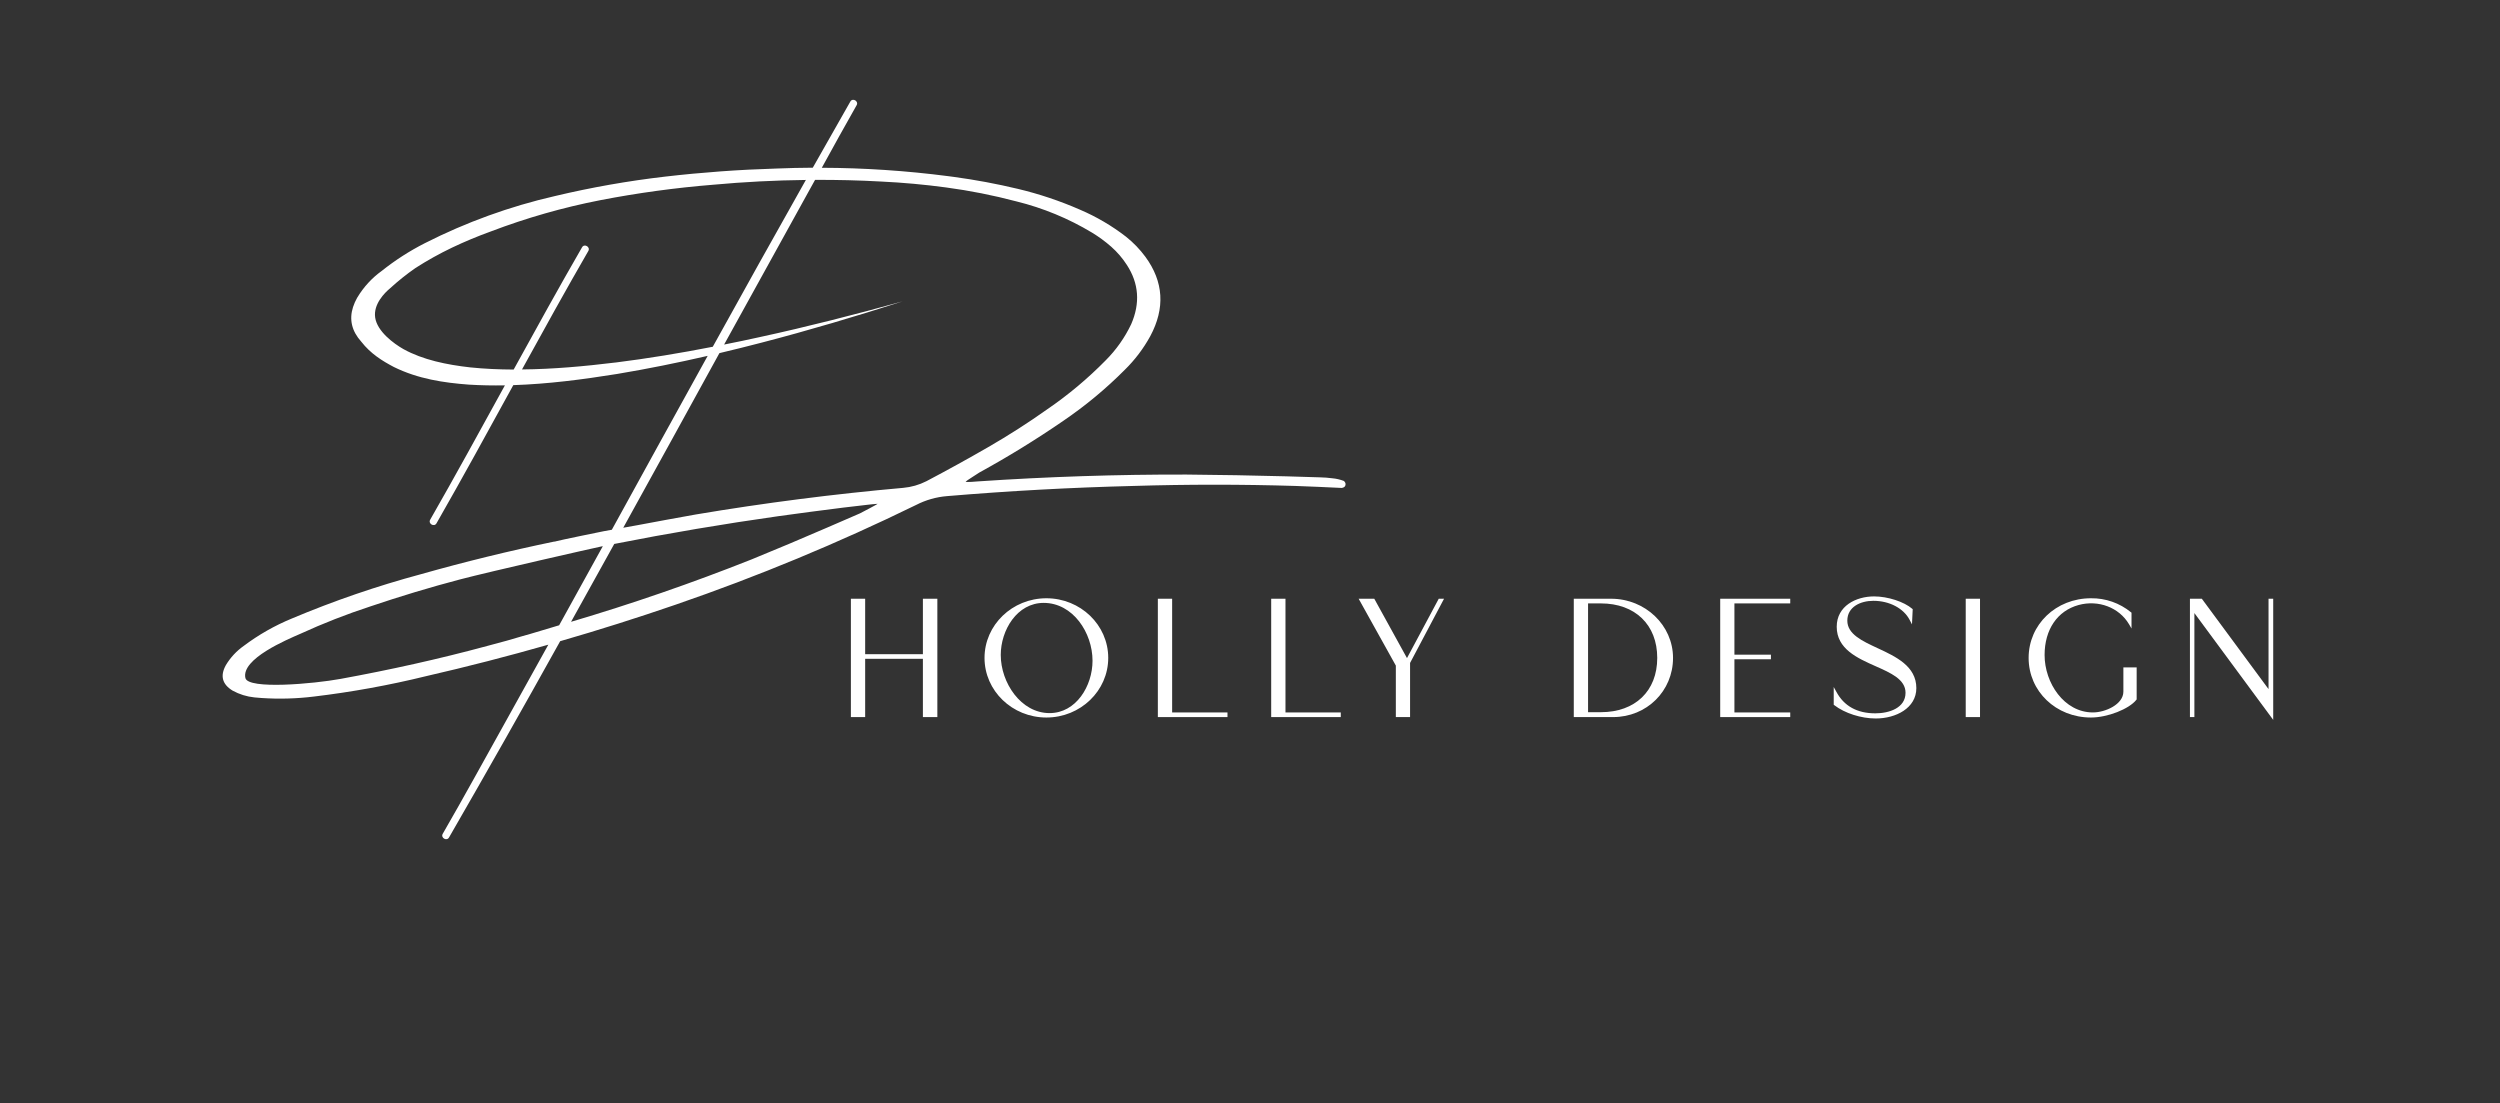 <?xml version="1.0" encoding="UTF-8"?> <svg xmlns="http://www.w3.org/2000/svg" width="358" height="158" viewBox="0 0 358 158" fill="none"><rect x="0" y="0" width="358" height="158" fill="#333333" stroke="none"/><g clip-path="url(#clip0_81_67)"><path d="M134.229 85.739V102.686H132.159V94.341H123.891V102.686H121.847V85.739H123.891V93.681H132.159V85.739H134.229Z" fill="white"></path><path d="M149.841 85.671C144.956 85.671 140.984 89.502 140.984 94.213C140.984 98.923 144.956 102.749 149.841 102.749C154.725 102.749 158.699 98.923 158.699 94.213C158.699 89.502 154.728 85.671 149.841 85.671ZM143.307 93.807C143.307 90.213 145.656 86.334 149.455 86.334C153.649 86.334 156.45 90.619 156.45 94.619C156.45 98.228 154.099 102.116 150.3 102.116C146.18 102.116 143.309 97.738 143.309 93.807H143.307Z" fill="white"></path><path d="M175.775 102.023V102.686H165.804V85.739H167.85V102.023H175.775Z" fill="white"></path><path d="M191.999 102.023V102.686H182.035V85.739H184.08V102.023H191.999Z" fill="white"></path><path d="M206.787 85.739L201.922 94.935V102.686H199.884V95.315L194.556 85.739H196.796L201.48 94.24L206.028 85.739H206.787Z" fill="white"></path><path d="M230.719 85.739H225.366V102.686H230.999C235.809 102.686 239.578 98.96 239.578 94.213C239.578 89.544 235.603 85.739 230.719 85.739ZM227.41 101.985V86.408H229.243C234.15 86.408 237.317 89.47 237.317 94.213C237.317 98.956 234.15 101.985 229.243 101.985H227.41Z" fill="white"></path><path d="M248.369 86.408V93.749H253.596V94.407H248.369V102.023H256.362V102.686H246.334V85.739H256.362V86.408H248.369Z" fill="white"></path><path d="M274.42 98.538C274.42 101.398 271.494 102.887 268.612 102.887C266.515 102.887 264.181 102.143 262.668 100.98L262.589 100.921V98.382L262.971 99.072C264.067 101.112 265.943 102.149 268.547 102.149C270.543 102.149 272.872 101.375 272.872 99.204C272.872 97.297 270.775 96.369 268.562 95.391C265.964 94.238 263.018 92.924 263.018 89.752C263.018 86.765 265.796 85.406 268.371 85.406C270.322 85.406 272.666 86.168 273.831 87.177L273.9 87.24L273.795 89.411L273.457 88.763C272.598 87.108 270.56 86.037 268.266 86.037C266.412 86.037 264.536 86.912 264.536 88.877C264.536 90.806 266.654 91.786 268.894 92.825C271.479 94.028 274.42 95.393 274.42 98.538Z" fill="white"></path><path d="M283.538 85.739H281.492V102.686H283.538V85.739Z" fill="white"></path><path d="M305.97 95.572V100.157L305.928 100.208C304.884 101.543 301.786 102.749 299.426 102.749C294.42 102.749 290.499 99.001 290.499 94.213C290.499 89.424 294.42 85.671 299.426 85.671C301.513 85.644 303.543 86.355 305.158 87.678L305.233 87.737V90.002L304.869 89.38C303.456 86.993 300.495 85.865 297.661 86.635C294.611 87.472 292.786 90.15 292.786 93.807C292.786 97.774 295.568 102.021 299.71 102.021C301.485 102.021 304.068 100.862 304.068 99.045V95.572H305.97Z" fill="white"></path><path d="M325.524 85.739V103.087L314.236 87.79V102.686H313.599V85.739H315.302L324.854 98.681V85.739H325.524Z" fill="white"></path><path d="M192.609 69.07C192.564 68.993 192.506 68.925 192.436 68.87C191.903 68.666 191.344 68.537 190.775 68.489C190.199 68.412 189.618 68.368 189.037 68.357C187.436 68.315 185.818 68.266 184.183 68.21C179.447 68.083 174.687 67.999 169.905 67.957C159.96 67.936 150.006 68.263 140.042 68.936C139.868 68.948 138.393 69.093 138.273 68.977C138.328 68.877 140.147 67.741 140.257 67.657C144.376 65.399 148.379 62.934 152.25 60.274C155.413 58.123 158.363 55.676 161.061 52.965C162.513 51.542 163.747 49.913 164.723 48.131C166.864 44.131 166.632 40.349 164.028 36.784C163.233 35.706 162.299 34.737 161.252 33.902C159.222 32.331 156.999 31.027 154.639 30.02C151.777 28.768 148.809 27.774 145.77 27.048C142.739 26.323 139.674 25.751 136.586 25.333L135.795 25.228C129.789 24.448 123.74 24.046 117.684 24.025C119.328 21.032 120.977 18.039 122.669 15.065C123.001 14.493 122.097 13.959 121.768 14.543C119.964 17.693 118.172 20.85 116.392 24.014C114.66 24.024 112.923 24.064 111.182 24.134C105.844 24.293 100.527 24.679 95.23 25.293C89.924 25.91 84.66 26.839 79.464 28.076C73.001 29.557 66.744 31.824 60.831 34.826C58.649 35.936 56.585 37.264 54.67 38.79C53.269 39.798 52.087 41.08 51.197 42.558C51.177 42.583 51.16 42.609 51.145 42.637C50.904 43.061 50.706 43.508 50.554 43.971C49.981 45.763 50.374 47.415 51.734 48.928C53.069 50.643 54.733 51.678 56.393 52.55C59.865 54.265 63.544 54.809 67.122 55.077C68.855 55.184 70.584 55.215 72.302 55.184C68.766 61.612 65.248 68.052 61.605 74.417C61.272 74.989 62.168 75.523 62.505 74.943C66.253 68.389 69.873 61.771 73.503 55.152C78.509 54.988 83.458 54.34 88.353 53.554C92.715 52.828 97.042 51.947 101.341 50.958C96.752 59.252 92.177 67.552 87.615 75.86C87.234 75.935 86.836 76.003 86.445 76.072C86.388 76.072 79.937 77.406 79.727 77.485C79.577 77.535 79.421 77.565 79.264 77.574C72.893 78.897 66.575 80.445 60.309 82.216C53.996 83.914 47.806 86.039 41.781 88.576C39.338 89.583 37.032 90.895 34.918 92.482C33.874 93.214 32.996 94.159 32.341 95.254C31.498 96.779 31.824 97.993 33.306 98.895C34.275 99.428 35.341 99.759 36.442 99.869C36.773 99.911 37.105 99.938 37.437 99.953C39.941 100.123 42.455 100.054 44.946 99.747C50.354 99.102 55.718 98.127 61.007 96.828C66.899 95.475 72.737 93.971 78.522 92.318C76.479 96.012 74.429 99.702 72.374 103.388C69.397 108.726 66.455 114.107 63.399 119.401C63.068 119.973 63.971 120.507 64.301 119.922C69.681 110.596 74.985 101.229 80.215 91.82C85.774 90.213 91.289 88.468 96.76 86.587C108.52 82.539 120.018 77.77 131.191 72.307C132.572 71.597 134.08 71.167 135.629 71.043C144.534 70.294 153.422 69.81 162.293 69.588C170.029 69.351 177.764 69.351 185.499 69.588L188.698 69.714L192.138 69.873C192.278 69.861 192.411 69.808 192.52 69.72C192.579 69.667 192.624 69.601 192.652 69.526C192.68 69.452 192.688 69.372 192.678 69.293C192.68 69.213 192.656 69.135 192.609 69.07ZM88.121 51.913C83.679 52.456 79.195 52.866 74.751 52.904C77.872 47.223 81.008 41.554 84.249 35.938C84.581 35.366 83.677 34.832 83.347 35.417C80.005 41.209 76.776 47.063 73.556 52.921C71.469 52.912 69.398 52.822 67.344 52.611C63.96 52.229 60.566 51.537 57.774 49.993C56.367 49.196 54.007 47.452 53.723 45.466C53.448 43.548 55.103 41.914 55.841 41.302C56.992 40.246 58.214 39.269 59.497 38.378C61.181 37.298 62.931 36.323 64.736 35.459C66.543 34.6 68.396 33.827 70.294 33.141C75.388 31.202 80.638 29.703 85.987 28.661C91.323 27.629 96.71 26.892 102.127 26.454C106.549 26.048 110.974 25.82 115.4 25.769C110.923 33.712 106.479 41.675 102.069 49.656C97.437 50.563 92.789 51.331 88.121 51.917V51.913ZM80.068 89.542L79.71 89.647C79.498 89.721 75.657 90.863 75.415 90.932H75.367C73.518 91.491 71.656 92.013 69.782 92.497C62.837 94.379 55.822 95.928 48.76 97.219C44.891 97.93 35.529 98.761 35.142 97.095C34.505 94.35 41.11 91.59 42.992 90.768C46.271 89.264 49.634 87.949 53.063 86.829C57.31 85.391 61.584 84.105 65.883 82.971C70.19 81.839 85.28 78.419 86.003 78.278L86.325 78.213C84.243 81.99 82.158 85.766 80.068 89.542ZM123.152 73.512C121.591 74.175 120.027 74.853 118.46 75.546C114.867 77.105 111.245 78.63 107.594 80.121C99.106 83.49 90.499 86.464 81.775 89.043C83.845 85.333 85.907 81.616 87.961 77.892C95.777 76.352 103.622 75.025 111.496 73.912C114.569 73.485 117.656 73.078 120.755 72.69C121.873 72.568 123.016 72.437 124.17 72.29C124.376 72.252 125.504 72.154 125.668 72.143C125.653 72.223 123.19 73.485 123.152 73.512ZM132.659 68.91C131.617 69.439 130.483 69.762 129.319 69.863C119.39 70.744 109.492 72.015 99.624 73.676C96.848 74.171 94.052 74.685 91.236 75.216C90.576 75.336 89.913 75.458 89.249 75.574C93.85 67.248 98.44 58.912 103.019 50.569C105.026 50.096 107.022 49.595 109.014 49.078C115.824 47.313 122.563 45.3 129.256 43.155C122.484 45.031 115.675 46.777 108.82 48.266C107.112 48.647 105.402 49.006 103.692 49.341C107.661 42.13 111.638 34.927 115.624 27.733C115.986 27.075 116.356 26.416 116.718 25.758C119.859 25.743 123.002 25.821 126.147 25.994C129.277 26.143 132.387 26.426 135.478 26.843C138.875 27.297 142.24 27.964 145.553 28.84C149.359 29.779 153.003 31.283 156.362 33.303C157.342 33.896 158.268 34.575 159.128 35.331C159.992 36.094 160.745 36.972 161.368 37.941C163.088 40.583 163.295 43.408 161.99 46.415C161.076 48.341 159.839 50.097 158.331 51.604C155.791 54.191 153.007 56.526 150.016 58.575C147.277 60.52 144.447 62.335 141.527 64.02C138.606 65.705 135.65 67.335 132.659 68.91Z" fill="white"></path></g><defs><clipPath id="clip0_81_67"><rect width="293.638" height="106.944" fill="white" transform="translate(31.893 14.297)"></rect></clipPath></defs></svg> 